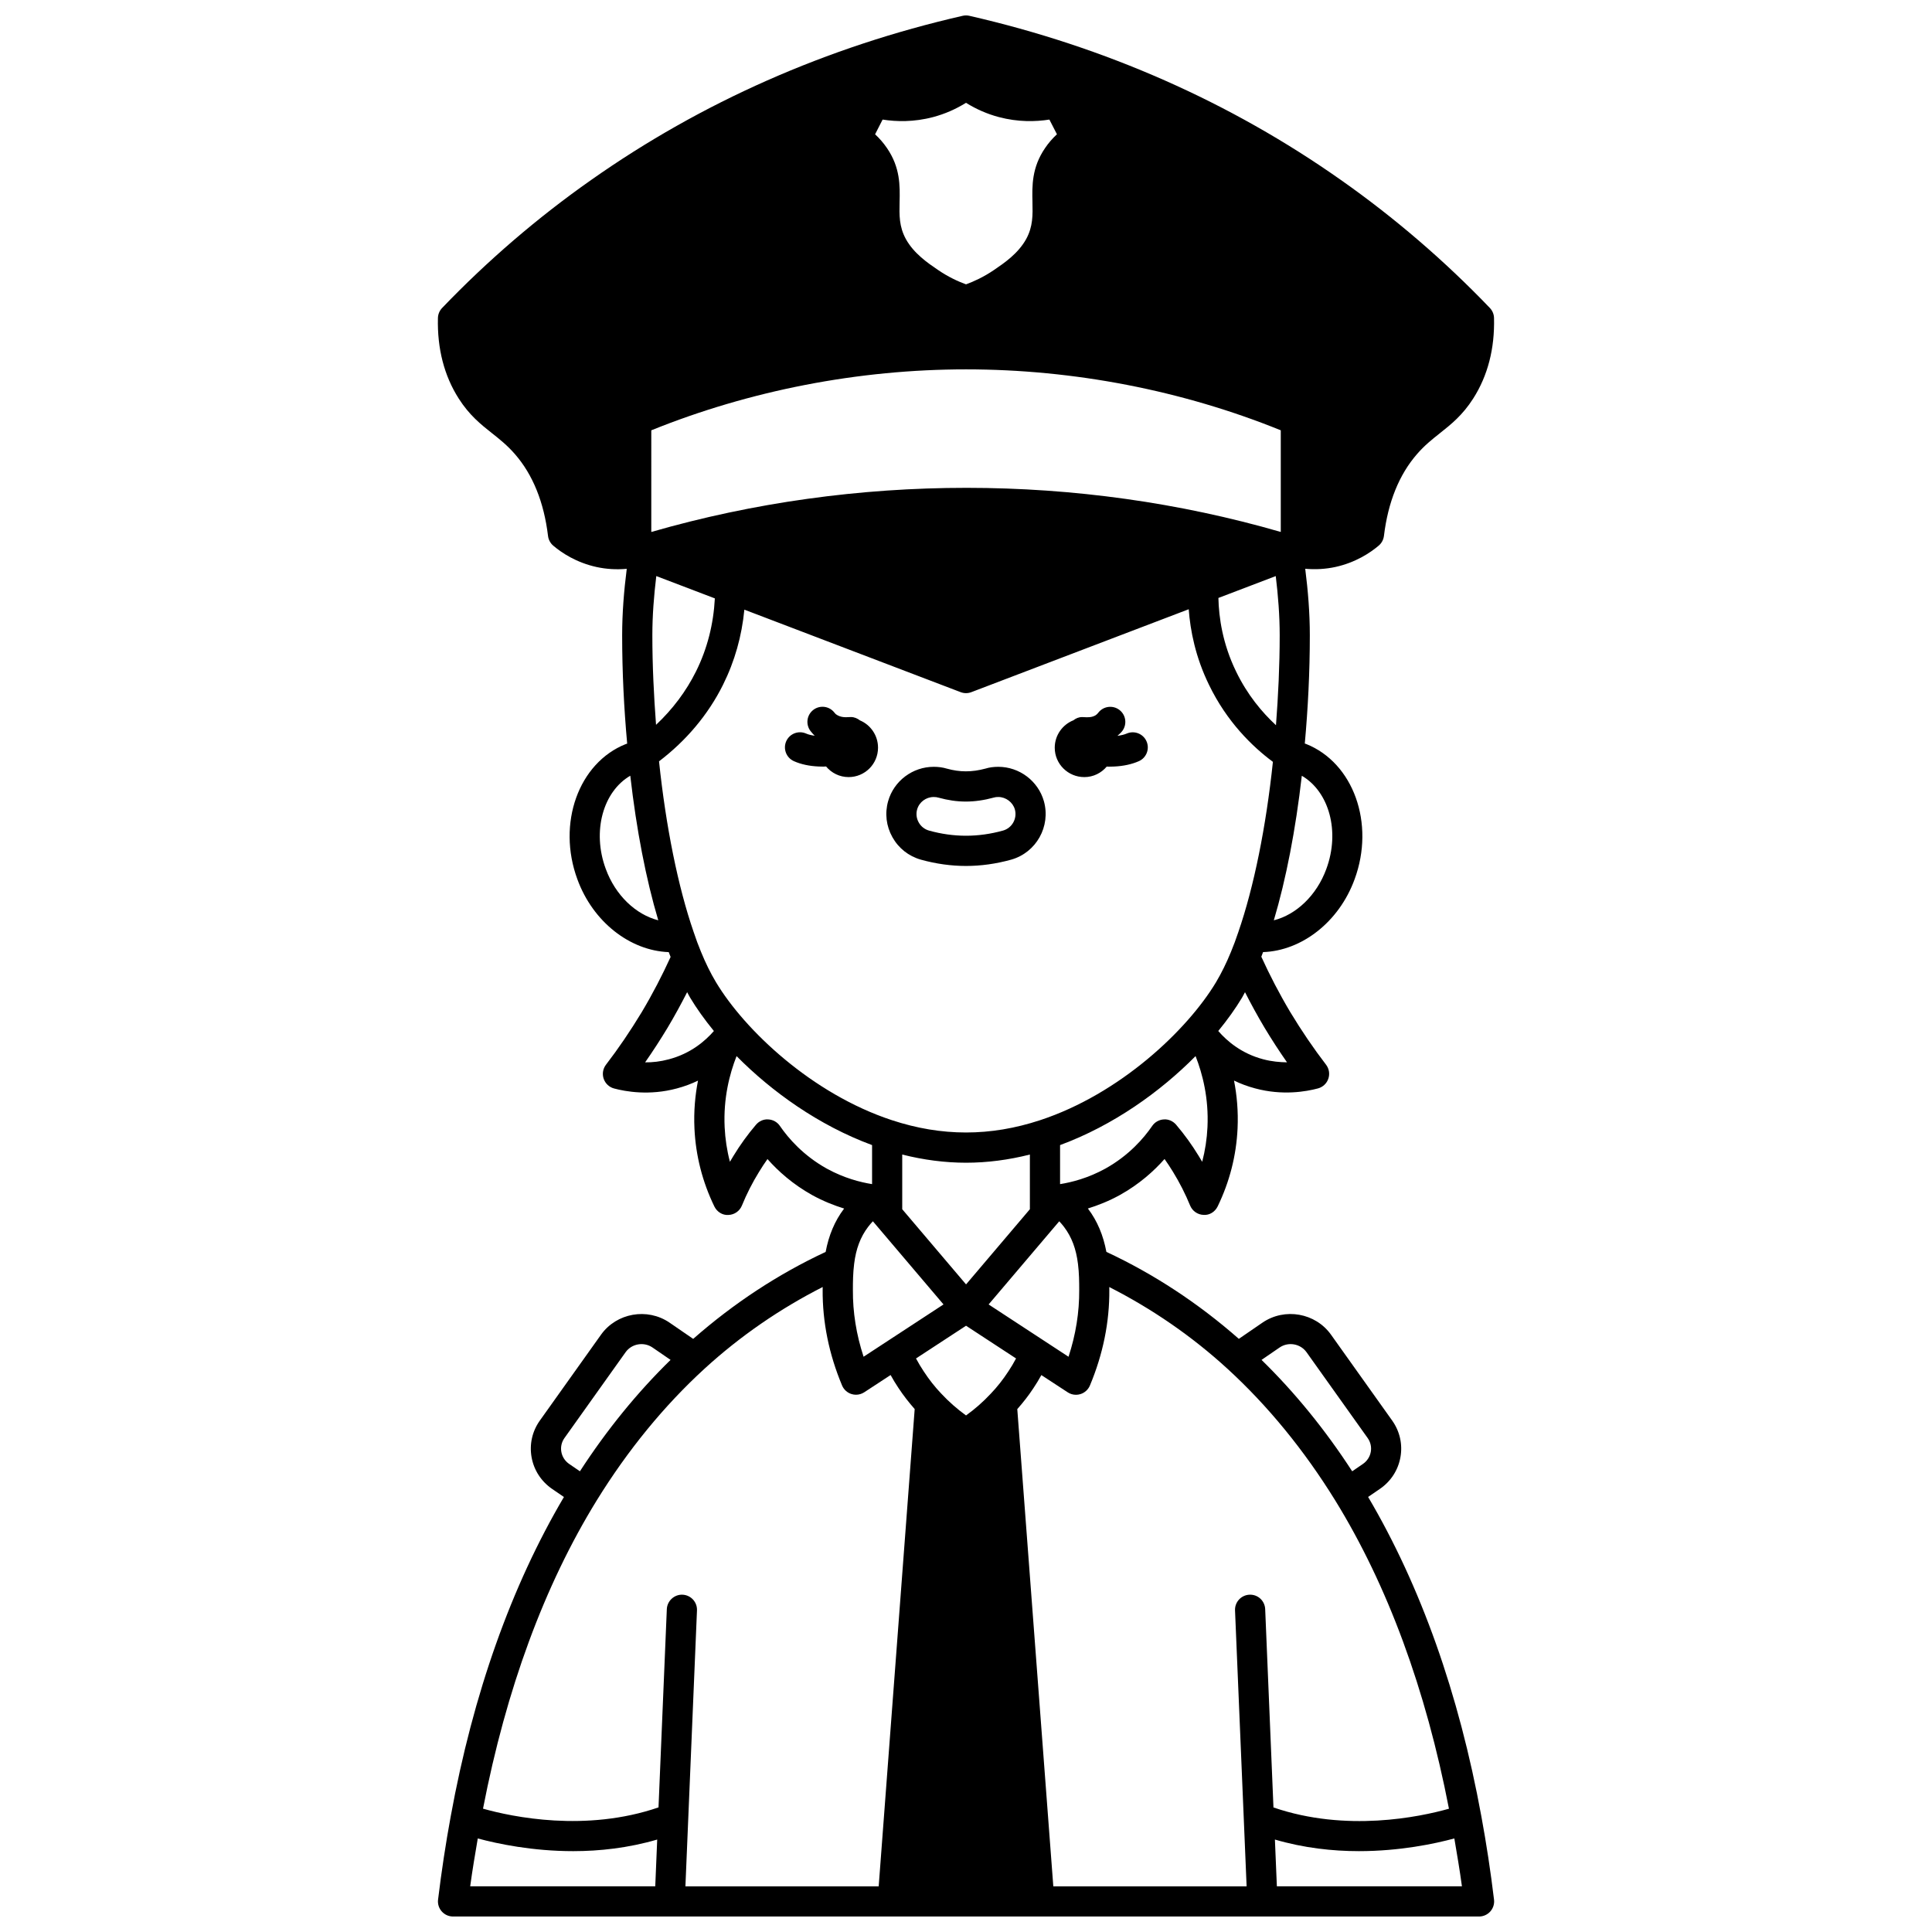 <?xml version="1.0" encoding="UTF-8"?>
<!-- Uploaded to: SVG Repo, www.svgrepo.com, Generator: SVG Repo Mixer Tools -->
<svg width="800px" height="800px" version="1.1" viewBox="144 144 512 512" xmlns="http://www.w3.org/2000/svg">
 <defs>
  <clipPath id="a">
   <path d="m260 148.09h280v503.81h-280z"/>
  </clipPath>
 </defs>
 <path d="m431.35 349.94c2.391 0 4.519-1.09 5.945-2.789 0.176 0.004 0.344 0.027 0.52 0.027 0.48 0 0.961-0.012 1.43-0.039 2.453-0.113 4.652-0.582 6.539-1.41 2.023-0.883 2.945-3.242 2.059-5.266-0.883-2.023-3.242-2.945-5.266-2.059-0.664 0.293-1.52 0.473-2.445 0.602 0.434-0.406 0.887-0.773 1.262-1.258 1.344-1.75 1.016-4.262-0.734-5.606s-4.262-1.016-5.606 0.734c-0.176 0.227-0.359 0.414-0.562 0.566-0.988 0.746-2.391 0.66-3.129 0.613-0.082-0.004-0.527-0.023-0.613-0.023-0.891 0-1.648 0.348-2.277 0.844-2.894 1.152-4.957 3.969-4.957 7.273-0.004 4.309 3.516 7.789 7.836 7.789z"/>
 <g clip-path="url(#a)">
  <path d="m506.56 540.71 3.152-2.156c2.883-1.988 4.805-4.961 5.418-8.375 0.609-3.398-0.152-6.82-2.156-9.672l-16.234-22.793c-4.121-5.777-12.25-7.231-18.152-3.215l-6.281 4.309c-10.719-9.418-22.492-17.164-35.102-23.047-0.824-4.387-2.394-8.176-4.883-11.469-0.008-0.008-0.016-0.016-0.023-0.027 2.629-0.812 5.496-1.934 8.469-3.566 5.168-2.875 9.039-6.371 11.848-9.551 0.777 1.09 1.52 2.223 2.238 3.398 1.758 2.859 3.285 5.867 4.539 8.93 0.598 1.461 1.996 2.434 3.574 2.484 1.582 0.121 3.039-0.828 3.727-2.25 3.164-6.531 4.938-13.469 5.273-20.629 0.215-4.637-0.191-8.914-0.941-12.719 1.699 0.824 3.57 1.535 5.621 2.078 7.242 1.953 13.531 0.832 16.633 0 1.293-0.348 2.32-1.316 2.746-2.582 0.43-1.266 0.195-2.66-0.621-3.719-3.269-4.254-6.457-8.938-9.449-13.887-2.926-4.91-5.477-9.844-7.691-14.707 0.156-0.402 0.305-0.816 0.457-1.227 10.273-0.352 20.145-7.996 24.262-19.301 5.453-14.785-0.301-30.863-12.871-35.863-0.105-0.039-0.219-0.059-0.328-0.102 0.84-9.309 1.332-18.918 1.332-28.719 0-5.883-0.477-11.773-1.219-17.602 2.711 0.238 5.402 0.09 8.035-0.484 5.324-1.18 9.16-3.723 11.438-5.652 0.773-0.652 1.262-1.57 1.387-2.574 1.078-8.945 4.027-16.242 8.766-21.684 2.035-2.344 4-3.894 6.07-5.539 2.953-2.34 6.008-4.762 8.836-9.207 3.848-6.039 5.703-13.211 5.5-21.32-0.023-1-0.418-1.945-1.113-2.668-12.016-12.535-25.289-23.938-39.449-33.891-29.285-20.625-62.422-35.273-98.473-43.52-0.582-0.137-1.199-0.137-1.785 0-36.051 8.25-69.191 22.895-98.492 43.531-14.164 9.953-27.434 21.355-39.453 33.891-0.691 0.719-1.086 1.672-1.113 2.668-0.195 8.109 1.656 15.281 5.496 21.316 2.832 4.449 5.887 6.875 8.84 9.215 2.074 1.645 4.035 3.195 6.074 5.539 4.746 5.441 7.691 12.734 8.77 21.684 0.121 1.004 0.617 1.918 1.387 2.574 2.277 1.926 6.109 4.473 11.453 5.652 2.629 0.574 5.316 0.723 8.023 0.484-0.742 5.828-1.219 11.719-1.219 17.602 0 9.805 0.488 19.422 1.332 28.723-0.121 0.043-0.246 0.066-0.367 0.113-12.527 4.981-18.281 21.062-12.832 35.832 4.117 11.297 13.957 18.93 24.211 19.309 0.16 0.441 0.328 0.852 0.496 1.277-2.211 4.848-4.754 9.77-7.66 14.641-3.004 4.969-6.191 9.652-9.461 13.91-0.816 1.059-1.047 2.449-0.621 3.719 0.43 1.266 1.457 2.234 2.746 2.582 3.102 0.832 9.395 1.945 16.617 0.004 2.059-0.547 3.934-1.254 5.641-2.082-0.746 3.805-1.16 8.082-0.941 12.719 0.336 7.16 2.109 14.098 5.273 20.629 0.688 1.418 2.156 2.375 3.727 2.25 1.578-0.047 2.981-1.023 3.574-2.484 1.25-3.066 2.777-6.074 4.551-8.945 0.711-1.168 1.453-2.293 2.227-3.383 2.809 3.184 6.691 6.68 11.867 9.562 2.961 1.625 5.824 2.742 8.449 3.555-0.012 0.016-0.027 0.031-0.039 0.047-2.473 3.269-4.043 7.062-4.863 11.445-12.605 5.883-24.383 13.629-35.102 23.047l-6.297-4.324c-5.883-3.996-14.023-2.555-18.141 3.227l-16.25 22.812c-1.988 2.832-2.746 6.254-2.141 9.652 0.613 3.414 2.539 6.391 5.43 8.387l3.141 2.148c-13.93 23.609-24.051 52.027-30 84.625-1.328 7.207-2.453 14.629-3.356 22.074-0.141 1.137 0.219 2.273 0.977 3.129 0.758 0.855 1.848 1.348 2.992 1.348h271.9c1.145 0 2.234-0.492 2.996-1.348 0.754-0.855 1.117-1.996 0.977-3.129-0.898-7.441-2.027-14.871-3.356-22.07-5.957-32.602-16.078-61.016-30.008-84.641zm-27.273 29.73c-0.094-2.203-1.922-3.926-4.164-3.828-2.207 0.094-3.918 1.957-3.828 4.164l3.07 73.125h-51.227l-9.547-126.47c1.516-1.723 2.977-3.562 4.285-5.566 0.746-1.117 1.441-2.262 2.098-3.453l6.981 4.566c0.66 0.434 1.418 0.656 2.191 0.656 0.391 0 0.789-0.059 1.168-0.176 1.137-0.348 2.059-1.184 2.519-2.273 3.484-8.309 5.215-16.863 5.148-25.379 0-0.223-0.012-0.496-0.012-0.727 11.242 5.723 21.805 12.938 31.375 21.707 10.672 9.785 20.258 21.5 28.488 34.816 13.914 22.566 24.027 50.078 30.156 81.727-7.785 2.199-27.234 6.277-46.508-0.336zm-150.58 0.336c0.094-2.207-1.621-4.07-3.828-4.164-2.156-0.102-4.07 1.625-4.164 3.828l-2.203 52.539c-19.273 6.613-38.723 2.531-46.508 0.336 6.129-31.645 16.238-59.152 30.152-81.719 8.234-13.32 17.816-25.035 28.488-34.82 9.578-8.77 20.137-15.984 31.379-21.707 0 0.219-0.012 0.48-0.012 0.695-0.062 8.547 1.668 17.098 5.148 25.406 0.461 1.09 1.383 1.926 2.519 2.273 0.383 0.117 0.777 0.176 1.168 0.176 0.773 0 1.531-0.223 2.191-0.656l6.981-4.566c0.656 1.184 1.34 2.324 2.074 3.414 1.34 2.043 2.805 3.894 4.309 5.606l-9.539 126.48h-51.219zm5.035-166.48c-1.441-2.41-2.773-5.117-3.984-8.086-0.684-1.637-1.328-3.383-1.945-5.246-4.125-11.926-7.348-27.918-9.164-45.203 7.141-5.43 13.023-12.352 16.957-20.285 3.121-6.266 4.984-12.945 5.656-19.91l57.312 21.859c0.461 0.176 0.941 0.266 1.422 0.266 0.484 0 0.965-0.09 1.422-0.262 19.227-7.324 38.418-14.645 57.605-21.973 0.414 5.68 1.793 12.668 5.344 19.973 4.762 9.875 11.527 16.43 16.965 20.473-1.816 17.223-5.035 33.164-9.16 45.102-0.609 1.824-1.25 3.57-1.945 5.234-1.195 2.934-2.531 5.644-3.961 8.051-7.644 12.738-25.488 29.613-46.602 36.566-13.219 4.359-26.105 4.359-39.324 0-21.117-6.949-38.961-23.828-46.598-36.559zm137.83-82.344c-3.566-7.328-4.57-14.293-4.684-19.488 5.031-1.926 10.09-3.859 15.199-5.797 0.629 5.199 1.043 10.445 1.043 15.684 0 8.113-0.391 16.051-0.984 23.84-3.699-3.422-7.59-8.062-10.574-14.238zm-50.594-138.75c-3.574 5.207-3.465 10.051-3.367 14.328 0.078 3.492 0.148 6.504-1.668 9.828-2.137 3.844-5.789 6.328-8.48 8.16-2.773 1.898-5.434 3.098-7.457 3.836-2.023-0.734-4.688-1.938-7.481-3.852-2.668-1.816-6.32-4.301-8.445-8.121-1.832-3.34-1.758-6.359-1.68-9.848 0.098-4.273 0.207-9.121-3.356-14.305-0.891-1.312-1.938-2.527-3.137-3.637 0.316-0.621 0.633-1.238 0.949-1.859 0.348-0.68 0.695-1.363 1.043-2.043 3.617 0.57 8.281 0.695 13.41-0.668 3.047-0.812 5.961-2.078 8.691-3.777 2.731 1.703 5.641 2.973 8.688 3.777 5.133 1.367 9.797 1.238 13.41 0.668l2 3.894c-1.191 1.109-2.238 2.32-3.121 3.617zm-104.38 74.836c26.168-10.574 54.941-16.152 83.41-16.152 28.551 0 57.328 5.578 83.41 16.148v26.941c-53.734-15.562-112.66-15.621-166.82 0.004zm1.324 38.625 15.52 5.918c-0.359 6.789-1.98 13.289-4.984 19.336-2.629 5.293-6.246 10.09-10.602 14.168-0.582-7.754-0.977-15.66-0.977-23.742 0-5.238 0.414-10.48 1.043-15.68zm111.75 182.28c0.305 2.379 0.328 4.781 0.328 6.887 0.043 5.922-0.906 11.863-2.832 17.723l-21.176-13.859 18.715-22.039c0.426 0.449 0.852 0.941 1.266 1.484 2.035 2.691 3.207 5.801 3.699 9.805zm-18.449 28.492c-1.422 2.176-2.984 4.152-4.66 5.902-2 2.141-4.195 4.074-6.555 5.773-2.359-1.703-4.566-3.644-6.586-5.809-1.645-1.715-3.199-3.691-4.648-5.906-0.723-1.078-1.387-2.215-2.023-3.391l13.258-8.672 13.254 8.672c-0.629 1.184-1.301 2.328-2.039 3.43zm-28.125-57.469c5.676 1.43 11.344 2.168 16.914 2.168s11.238-0.734 16.914-2.168v14.492l-16.914 19.922-16.914-19.922zm-7.777 17.684 18.715 22.039-21.18 13.859c-1.926-5.859-2.879-11.805-2.832-17.75 0-2.07 0.023-4.473 0.332-6.871 0.488-3.988 1.664-7.098 3.684-9.77 0.418-0.551 0.852-1.055 1.281-1.508zm107.79 33.449c2.312-1.578 5.512-1.012 7.129 1.25l16.219 22.77c0.75 1.07 1.039 2.363 0.812 3.637-0.23 1.301-0.977 2.438-2.074 3.199l-2.856 1.953c-7.137-11.004-15.191-20.887-24.023-29.52zm-19.121-58.391c-0.148 3.113-0.617 6.184-1.398 9.18-0.297-0.512-0.602-1.016-0.91-1.52-1.816-2.977-3.777-5.695-6.004-8.309-0.809-0.949-2.047-1.504-3.254-1.402-1.242 0.066-2.387 0.707-3.086 1.738-2.219 3.238-6.172 7.832-12.418 11.305-4.582 2.516-8.863 3.606-11.992 4.106v-10.344c14.129-5.219 26.594-14.16 35.91-23.582 1.855 4.719 3.516 11.168 3.152 18.828zm21.082-17.18c-1.883-0.023-4.059-0.203-6.34-0.816-5.711-1.516-9.516-4.769-11.883-7.484 2.469-3.012 4.59-5.988 6.297-8.832 0.277-0.461 0.523-0.98 0.789-1.457 1.602 3.141 3.316 6.289 5.191 9.434 1.91 3.172 3.902 6.234 5.945 9.156zm10.422-51.258c-2.57 7.047-8.004 12.133-13.922 13.625 3.258-10.945 5.781-24 7.418-38.312 7.219 4.215 10.18 14.727 6.504 24.688zm-190.97-0.016c-3.676-9.965-0.695-20.488 6.504-24.68 1.641 14.336 4.164 27.395 7.418 38.316-5.914-1.5-11.355-6.586-13.922-13.637zm16.758 50.465c-2.273 0.613-4.375 0.84-6.324 0.816 2.043-2.926 4.035-5.996 5.961-9.184 1.867-3.129 3.574-6.273 5.18-9.414 0.27 0.48 0.516 1 0.797 1.465 1.703 2.84 3.828 5.816 6.289 8.828-2.371 2.711-6.18 5.969-11.902 7.488zm29.406 17.676c-0.703-1.031-1.844-1.672-3.086-1.738-1.242-0.098-2.445 0.453-3.254 1.402-2.227 2.613-4.195 5.332-5.996 8.293-0.316 0.508-0.621 1.02-0.918 1.535-0.785-2.996-1.25-6.066-1.398-9.18-0.359-7.66 1.301-14.109 3.16-18.828 9.312 9.426 21.781 18.363 35.91 23.582v10.344c-3.125-0.5-7.406-1.59-11.973-4.094-6.266-3.484-10.227-8.082-12.445-11.316zm-57.137 82.746 16.234-22.793c1.617-2.262 4.812-2.82 7.113-1.258l4.805 3.297c-8.828 8.633-16.883 18.516-24.023 29.52l-2.84-1.941c-1.113-0.766-1.852-1.906-2.082-3.207-0.23-1.273 0.059-2.566 0.793-3.617zm-22.941 106.07c5.293 1.422 14.484 3.363 25.305 3.363 6.945 0 14.566-0.828 22.246-3.074l-0.516 12.391h-49.043c0.574-4.277 1.293-8.48 2.008-12.68zm211.77 12.68-0.52-12.391c7.68 2.246 15.297 3.074 22.246 3.074 10.82 0 20.012-1.938 25.305-3.363 0.715 4.199 1.434 8.406 2.012 12.68z"/>
 </g>
 <path d="m388.05 371.82c3.977 1.105 7.996 1.668 11.949 1.668 3.949 0 7.969-0.559 11.961-1.668 6.66-1.871 10.555-8.82 8.68-15.508-1.531-5.359-6.496-9.098-12.078-9.098-1.297 0-2.445 0.168-3.359 0.461-3.695 0.996-6.844 0.965-10.25 0.027-1.113-0.332-2.227-0.488-3.508-0.488-5.598 0-10.566 3.746-12.082 9.109-0.91 3.223-0.508 6.609 1.137 9.539 1.641 2.934 4.312 5.047 7.551 5.957zm-1-13.316c0.547-1.934 2.352-3.289 4.391-3.289 0.496 0 0.855 0.043 1.301 0.176 4.922 1.352 9.332 1.414 14.699-0.043 0.297-0.094 0.641-0.137 1.117-0.137 2 0 3.848 1.387 4.387 3.277 0.68 2.422-0.73 4.949-3.141 5.625-6.566 1.82-13.062 1.82-19.602 0-1.168-0.328-2.141-1.094-2.734-2.164-0.598-1.059-0.746-2.289-0.418-3.445z"/>
 <path d="m354.38 345.71c1.863 0.836 4.09 1.316 6.606 1.422 0.402 0.02 0.812 0.027 1.219 0.027 0.238 0 0.477-0.027 0.715-0.035 1.426 1.711 3.566 2.812 5.969 2.812 4.32 0 7.797-3.481 7.797-7.797 0-3.25-1.977-6.047-4.793-7.231-0.676-0.523-1.484-0.887-2.402-0.887l-0.613 0.023c-0.75 0.043-2.137 0.133-3.332-0.75-0.016-0.008-0.156-0.109-0.43-0.461-1.359-1.738-3.875-2.043-5.613-0.68s-2.043 3.875-0.68 5.613c0.359 0.461 0.727 0.863 1.082 1.211-0.863-0.125-1.656-0.301-2.258-0.57-2.012-0.898-4.379 0-5.285 2.012-0.898 2.019 0.004 4.387 2.019 5.289z"/>
</svg>
